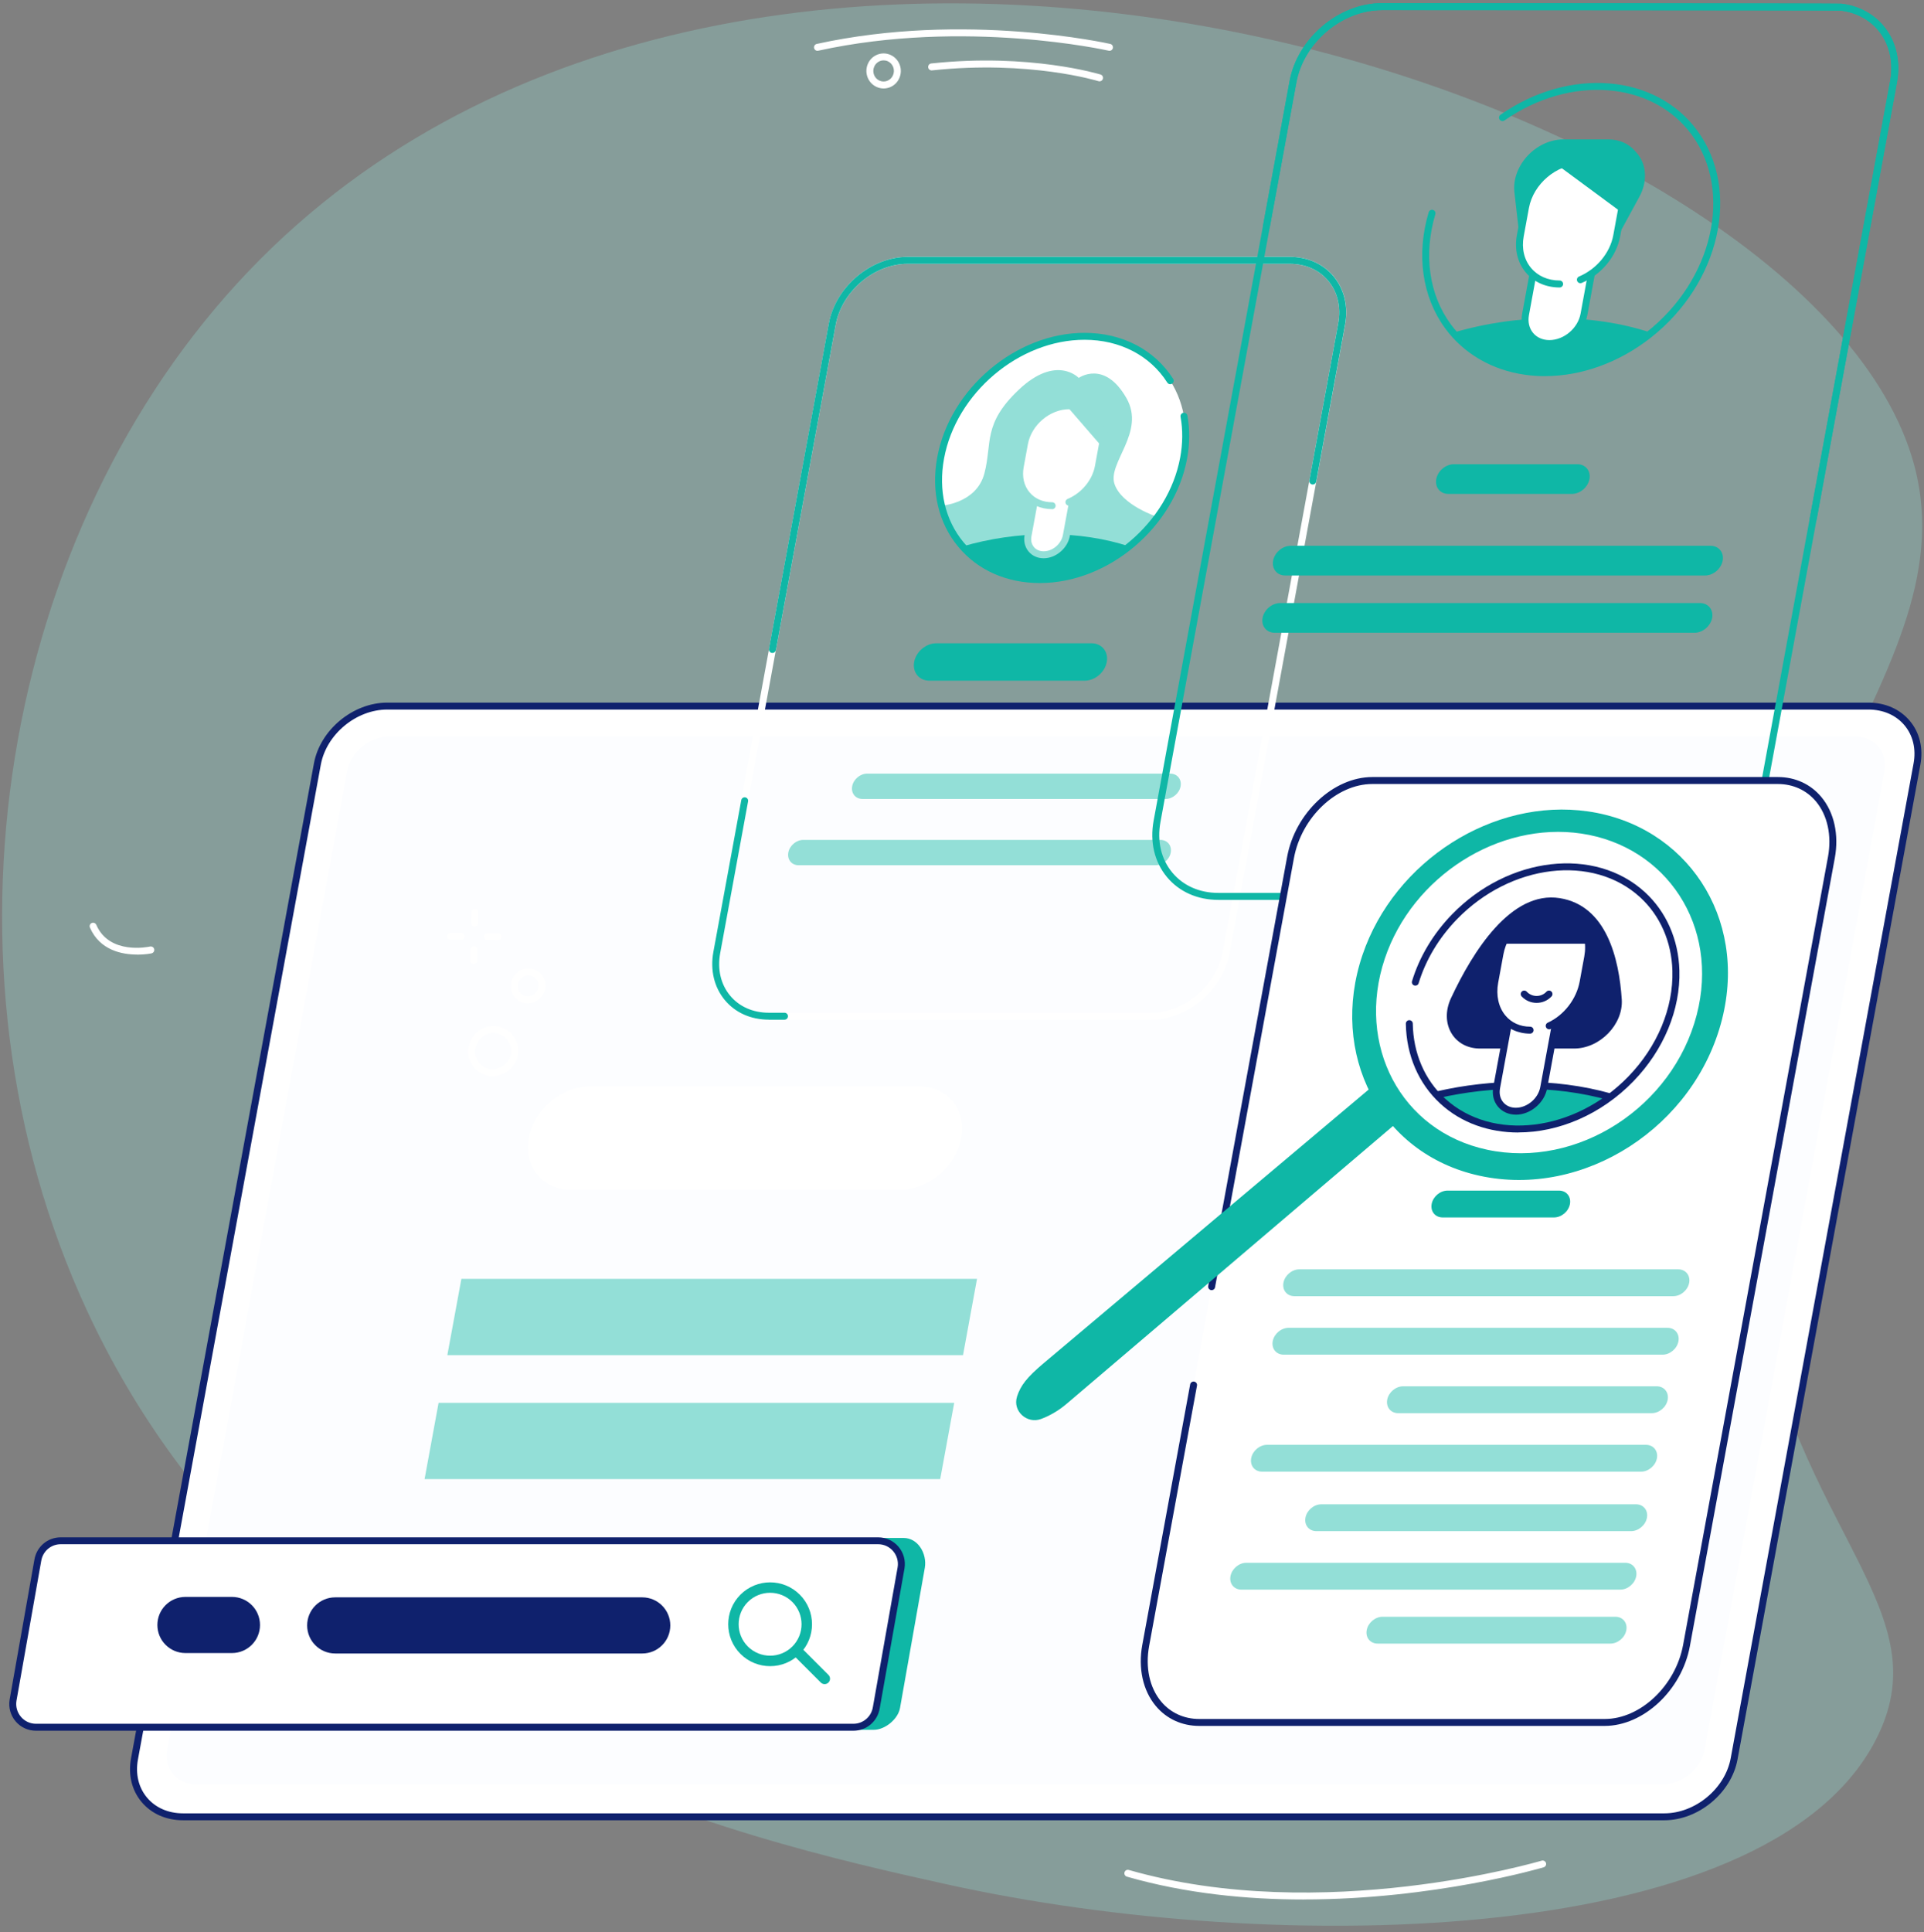 <svg width="243" height="244" viewBox="0 0 243 244" fill="none" xmlns="http://www.w3.org/2000/svg">
<rect x="0" y="0" width="243" height="244" fill="#808080" stroke="none"/>
<g clip-path="url(#clip0_91_972)">
<path d="M241.433 57.587C250.153 85.698 213.178 106.902 220.713 158.467C225.658 192.292 244.708 202.317 237.493 218.502C225.178 246.127 161.483 247.247 119.453 237.927C93.823 232.242 35.993 219.417 10.998 165.527C-9.337 121.688 0.193 66.927 31.373 34.267C94.233 -31.578 226.978 11.002 241.433 57.587Z" fill="#93DFD7" fill-opacity="0.3"/>
<path d="M48.908 89.162H235.983C240.113 89.162 242.858 92.442 242.113 96.482L219.018 222.097C218.273 226.142 214.323 229.417 210.193 229.417H23.118C18.988 229.417 16.243 226.137 16.988 222.097L40.083 96.482C40.828 92.437 44.778 89.162 48.908 89.162Z" fill="white"/>
<path d="M23.118 229.863H210.193C214.518 229.863 218.668 226.418 219.448 222.183L242.543 96.567C242.928 94.487 242.458 92.522 241.218 91.043C239.973 89.552 238.113 88.728 235.978 88.728H48.903C44.578 88.728 40.428 92.172 39.648 96.407L16.553 222.023C16.168 224.103 16.638 226.068 17.878 227.548C19.123 229.038 20.983 229.863 23.118 229.863ZM235.983 89.603C237.853 89.603 239.473 90.312 240.548 91.603C241.613 92.882 242.018 94.588 241.683 96.407L218.588 222.023C217.883 225.863 214.118 228.988 210.198 228.988H23.123C21.253 228.988 19.633 228.278 18.558 226.988C17.493 225.708 17.088 224.003 17.423 222.183L40.518 96.567C41.223 92.728 44.988 89.603 48.908 89.603H235.983Z" fill="#0F216D"/>
<path d="M209.983 225.323C212.468 225.323 214.853 223.358 215.298 220.938L238.013 97.403C238.458 94.983 236.798 93.018 234.313 93.018H49.168C46.683 93.018 44.298 94.983 43.853 97.403L21.138 220.938C20.693 223.358 22.353 225.323 24.838 225.323H209.983Z" fill="#FCFDFF"/>
<path d="M74.528 137.188H116.083C119.683 137.188 122.068 140.108 121.403 143.708C120.743 147.308 117.283 150.228 113.683 150.228H72.128C68.528 150.228 66.143 147.308 66.808 143.708C67.468 140.108 70.928 137.188 74.528 137.188Z" fill="white"/>
<path d="M56.498 171.133H121.628L123.398 161.493H58.273L56.498 171.133Z" fill="#93DFD7"/>
<path d="M53.623 186.782H118.748L120.518 177.147H55.393L53.623 186.782Z" fill="#93DFD7"/>
<path d="M97.103 128.768H145.328C149.973 128.768 154.443 124.993 155.298 120.353L169.888 41.008C170.313 38.703 169.798 36.533 168.443 34.903C167.118 33.308 165.143 32.433 162.883 32.433H114.658C110.013 32.433 105.543 36.208 104.688 40.848L90.098 120.193C89.673 122.498 90.188 124.668 91.543 126.298C92.868 127.893 94.843 128.768 97.103 128.768ZM162.878 33.313C164.873 33.313 166.608 34.078 167.763 35.468C168.948 36.893 169.398 38.803 169.018 40.853L154.428 120.198C153.648 124.443 149.563 127.893 145.323 127.893H97.098C95.103 127.893 93.368 127.128 92.213 125.738C91.028 124.313 90.578 122.403 90.958 120.353L105.548 41.008C106.328 36.763 110.413 33.313 114.653 33.313H162.878Z" fill="white"/>
<path d="M97.103 128.768H99.078C99.318 128.768 99.518 128.573 99.518 128.328C99.518 128.083 99.323 127.888 99.078 127.888H97.103C95.108 127.888 93.373 127.123 92.218 125.733C91.033 124.308 90.583 122.398 90.963 120.348L94.483 101.198C94.528 100.958 94.368 100.733 94.133 100.688C93.893 100.643 93.668 100.803 93.623 101.038L90.103 120.188C89.678 122.493 90.193 124.663 91.548 126.293C92.873 127.888 94.848 128.763 97.108 128.763L97.103 128.768Z" fill="#0FB7A6"/>
<path d="M97.563 82.453C97.773 82.453 97.953 82.302 97.993 82.093L105.548 41.008C106.328 36.763 110.413 33.312 114.653 33.312H162.878C164.873 33.312 166.608 34.078 167.763 35.468C168.948 36.892 169.398 38.803 169.018 40.852L165.373 60.667C165.328 60.907 165.488 61.133 165.723 61.178C165.963 61.222 166.188 61.062 166.233 60.828L169.878 41.013C170.303 38.708 169.788 36.538 168.433 34.907C167.108 33.312 165.133 32.438 162.873 32.438H114.648C110.003 32.438 105.533 36.212 104.678 40.852L97.123 81.938C97.078 82.177 97.238 82.403 97.473 82.448C97.498 82.448 97.528 82.453 97.553 82.453H97.563Z" fill="#0FB7A6"/>
<path d="M149.498 57.832C151.058 49.347 145.453 42.472 136.973 42.472C128.493 42.472 120.363 49.347 118.803 57.832C117.243 66.317 122.848 73.192 131.323 73.192C139.798 73.192 147.933 66.317 149.493 57.832H149.498Z" fill="white"/>
<path d="M136.243 47.727C136.243 47.727 139.483 45.392 142.268 50.273C144.728 54.583 139.853 58.443 140.763 61.123C141.668 63.803 146.153 65.267 146.153 65.267C146.153 65.267 144.068 68.317 141.938 69.657H121.903C121.903 69.657 118.593 65.147 118.828 63.867C118.828 63.867 123.318 63.623 124.328 59.782C125.338 55.943 124.088 53.547 128.678 49.208C133.433 44.718 136.248 47.727 136.248 47.727H136.243Z" fill="#93DFD7"/>
<path d="M131.328 73.627C139.993 73.627 148.338 66.578 149.928 57.907C150.273 56.042 150.283 54.218 149.968 52.483C149.923 52.242 149.698 52.087 149.458 52.127C149.218 52.172 149.063 52.398 149.103 52.638C149.398 54.273 149.383 55.992 149.063 57.748C147.543 66.017 139.583 72.748 131.323 72.748C127.408 72.748 123.993 71.237 121.713 68.502C119.373 65.692 118.493 61.928 119.233 57.907C120.753 49.638 128.713 42.907 136.973 42.907C141.428 42.907 145.238 44.877 147.428 48.312C147.558 48.517 147.828 48.578 148.033 48.447C148.238 48.318 148.298 48.047 148.168 47.843C145.813 44.153 141.733 42.032 136.973 42.032C128.308 42.032 119.963 49.083 118.373 57.752C117.583 62.038 118.533 66.058 121.043 69.067C123.493 72.007 127.143 73.627 131.328 73.627Z" fill="#0FB7A6"/>
<path d="M142.628 69.003C139.403 71.598 135.408 73.193 131.328 73.193C127.248 73.193 123.843 71.598 121.573 69.003C124.933 68.018 128.608 67.463 132.383 67.463C136.158 67.463 139.628 68.018 142.628 69.003Z" fill="#0FB7A6"/>
<path d="M131.813 70.058C133.153 70.058 134.433 68.972 134.683 67.632L136.958 55.273H132.113L129.838 67.632C129.593 68.972 130.478 70.058 131.813 70.058Z" fill="white"/>
<path d="M131.813 70.498C133.348 70.498 134.828 69.248 135.113 67.713L137.388 55.352C137.413 55.222 137.378 55.093 137.293 54.992C137.208 54.892 137.088 54.833 136.958 54.833H132.113C131.903 54.833 131.718 54.983 131.683 55.193L129.408 67.552C129.263 68.338 129.443 69.082 129.908 69.642C130.368 70.192 131.043 70.498 131.813 70.498ZM136.428 55.708L134.248 67.552C134.038 68.692 132.948 69.618 131.813 69.618C131.308 69.618 130.868 69.427 130.583 69.082C130.283 68.722 130.173 68.237 130.273 67.713L132.478 55.712H136.428V55.708Z" fill="#93DFD7"/>
<path d="M132.883 63.863C130.158 63.863 128.358 61.653 128.858 58.928L129.393 56.018C129.878 53.383 132.403 51.248 135.038 51.248H140.138L138.728 58.928C138.363 60.928 136.858 62.648 135.008 63.423L132.883 63.863Z" fill="white"/>
<path d="M132.883 64.303C133.123 64.303 133.323 64.108 133.323 63.863C133.323 63.618 133.128 63.423 132.883 63.423C131.713 63.423 130.698 62.978 130.023 62.163C129.328 61.328 129.068 60.208 129.288 59.003L129.823 56.093C130.268 53.658 132.608 51.678 135.038 51.678H139.608L138.293 58.838C137.963 60.628 136.608 62.263 134.838 63.008C134.613 63.103 134.508 63.358 134.603 63.583C134.698 63.808 134.953 63.913 135.178 63.818C137.213 62.963 138.778 61.068 139.158 58.998L140.568 51.318C140.593 51.188 140.558 51.058 140.473 50.958C140.388 50.858 140.268 50.798 140.138 50.798H135.038C132.208 50.798 129.483 53.098 128.963 55.928L128.428 58.838C128.158 60.303 128.488 61.683 129.348 62.718C130.193 63.733 131.448 64.293 132.883 64.293V64.303Z" fill="#93DFD7"/>
<path d="M134.863 51.433L139.033 56.248L139.953 51.248C139.953 51.248 134.843 51.553 134.863 51.433Z" fill="#93DFD7"/>
<path d="M108.933 100.893H147.218C148.098 100.893 148.948 100.178 149.108 99.293C149.268 98.413 148.688 97.693 147.803 97.693H109.518C108.638 97.693 107.788 98.408 107.628 99.293C107.468 100.173 108.048 100.893 108.933 100.893Z" fill="#93DFD7"/>
<path d="M100.868 109.262H145.973C146.853 109.262 147.703 108.547 147.863 107.662C148.023 106.782 147.443 106.062 146.558 106.062H101.453C100.573 106.062 99.723 106.777 99.563 107.662C99.403 108.547 99.983 109.262 100.868 109.262Z" fill="#93DFD7"/>
<path d="M117.383 85.958H136.988C138.293 85.958 139.543 84.903 139.783 83.598C140.023 82.293 139.158 81.233 137.858 81.233H118.253C116.948 81.233 115.698 82.288 115.458 83.593C115.218 84.898 116.083 85.958 117.383 85.958Z" fill="#0FB7A6"/>
<path d="M153.878 113.637H210.748C216.183 113.637 221.413 109.217 222.413 103.787L239.588 10.408C240.048 7.897 239.553 5.497 238.183 3.642C236.878 1.872 234.883 0.742 232.568 0.467C232.203 0.422 184.168 0.402 174.538 0.397C169.103 0.397 163.868 4.817 162.873 10.248L145.703 103.632C145.208 106.327 145.808 108.857 147.388 110.757C148.938 112.617 151.243 113.637 153.878 113.637ZM174.538 1.272C175.108 1.272 231.618 1.292 232.483 1.337C234.538 1.582 236.318 2.587 237.478 4.157C238.698 5.812 239.143 7.977 238.723 10.242L221.553 103.627C220.628 108.662 215.783 112.757 210.748 112.757H153.878C151.508 112.757 149.438 111.847 148.063 110.192C146.648 108.497 146.118 106.222 146.568 103.787L163.733 10.408C164.658 5.372 169.503 1.277 174.538 1.277V1.272Z" fill="#0FB7A6"/>
<path d="M229.018 65.907C229.228 65.907 229.408 65.757 229.448 65.547L239.588 10.408C240.048 7.897 239.553 5.497 238.183 3.642C236.878 1.872 234.883 0.742 232.568 0.467C232.203 0.422 184.168 0.402 174.538 0.397C169.103 0.397 163.868 4.817 162.873 10.248L159.513 28.532C159.468 28.773 159.628 28.997 159.863 29.043C160.098 29.087 160.328 28.927 160.373 28.692L163.733 10.408C164.658 5.372 169.503 1.277 174.538 1.277C175.108 1.277 231.618 1.297 232.483 1.342C234.538 1.587 236.318 2.592 237.478 4.162C238.698 5.817 239.143 7.982 238.723 10.248L228.583 65.392C228.538 65.632 228.698 65.858 228.933 65.903C228.958 65.903 228.988 65.907 229.013 65.907H229.018Z" fill="#0FB7A6"/>
<path d="M179.198 113.638H202.113C202.353 113.638 202.553 113.443 202.553 113.198C202.553 112.953 202.358 112.758 202.113 112.758H179.198C178.958 112.758 178.758 112.953 178.758 113.198C178.758 113.443 178.953 113.638 179.198 113.638Z" fill="white"/>
<path d="M182.928 62.373H198.523C199.558 62.373 200.553 61.533 200.748 60.498C200.938 59.463 200.253 58.623 199.218 58.623H183.623C182.588 58.623 181.593 59.463 181.398 60.498C181.208 61.533 181.893 62.373 182.928 62.373Z" fill="#0FB7A6"/>
<path d="M162.323 72.673H215.348C216.383 72.673 217.378 71.833 217.573 70.798C217.763 69.763 217.078 68.923 216.043 68.923H163.018C161.983 68.923 160.988 69.763 160.793 70.798C160.603 71.833 161.288 72.673 162.323 72.673Z" fill="#0FB7A6"/>
<path d="M160.993 79.903H214.018C215.053 79.903 216.048 79.063 216.243 78.028C216.433 76.993 215.748 76.153 214.713 76.153H161.688C160.653 76.153 159.658 76.993 159.463 78.028C159.273 79.063 159.958 79.903 160.993 79.903Z" fill="#0FB7A6"/>
<path d="M208.423 42.143C204.623 45.198 199.918 47.073 195.113 47.073C190.308 47.073 186.293 45.198 183.618 42.143C187.578 40.983 191.903 40.328 196.353 40.328C200.803 40.328 204.888 40.978 208.423 42.143Z" fill="#0FB7A6"/>
<path d="M195.118 47.218C199.778 47.218 204.538 45.453 208.518 42.252L208.728 42.083L208.473 41.998C204.798 40.788 200.718 40.178 196.358 40.178C191.998 40.178 187.698 40.788 183.583 41.998L183.363 42.062L183.513 42.233C186.328 45.443 190.448 47.212 195.118 47.212V47.218ZM208.123 42.197C204.238 45.248 199.628 46.928 195.118 46.928C190.608 46.928 186.638 45.258 183.883 42.218C187.908 41.062 192.103 40.477 196.358 40.477C200.613 40.477 204.543 41.057 208.123 42.197Z" fill="#0FB7A6"/>
<path d="M192.068 29.922L191.418 24.232C191.173 22.082 192.453 19.762 194.568 18.547C195.478 18.022 196.478 17.742 197.448 17.742H203.153C204.428 17.742 205.563 18.222 206.338 19.092L206.598 19.382C207.828 20.757 207.953 22.887 206.918 24.792L204.083 29.997L192.068 29.922Z" fill="#0FB7A6"/>
<path d="M204.168 30.147L207.043 24.867C208.113 22.907 207.978 20.717 206.703 19.292L206.443 19.002C205.638 18.102 204.468 17.607 203.148 17.607H197.443C196.448 17.607 195.423 17.892 194.488 18.432C192.338 19.667 191.018 22.067 191.268 24.262L191.933 30.077L204.163 30.152L204.168 30.147ZM203.153 17.892C204.388 17.892 205.483 18.352 206.228 19.192L206.488 19.482C207.678 20.812 207.793 22.872 206.788 24.722L203.998 29.852L192.203 29.777L191.568 24.217C191.328 22.132 192.593 19.857 194.643 18.677C195.533 18.162 196.503 17.892 197.448 17.892H203.153Z" fill="#0FB7A6"/>
<path d="M199.628 41.033L200.808 35.068L200.973 34.578C200.973 34.578 204.308 33.108 204.533 27.558C204.648 23.748 204.908 22.088 204.908 22.088L197.088 20.768C197.088 20.768 192.173 23.243 192.173 29.553C192.003 31.938 192.578 33.823 193.588 34.823C192.908 38.543 190.903 43.363 195.438 43.373C198.918 43.378 199.628 41.033 199.628 41.033Z" fill="white"/>
<path d="M195.688 43.822C197.923 43.822 200.073 42.007 200.483 39.777L201.423 34.672C201.468 34.432 201.308 34.207 201.073 34.162C200.833 34.117 200.608 34.277 200.563 34.512L199.623 39.617C199.288 41.452 197.523 42.947 195.688 42.947C194.848 42.947 194.118 42.627 193.633 42.047C193.138 41.452 192.948 40.642 193.108 39.777L194.008 34.882C194.053 34.642 193.893 34.417 193.658 34.372C193.418 34.327 193.193 34.487 193.148 34.722L192.248 39.617C192.043 40.742 192.293 41.807 192.963 42.607C193.618 43.392 194.583 43.822 195.693 43.822H195.688Z" fill="#0FB7A6"/>
<path d="M196.978 36.302C197.218 36.302 197.418 36.107 197.418 35.862C197.418 35.617 197.223 35.422 196.978 35.422C195.503 35.422 194.223 34.857 193.368 33.832C192.493 32.782 192.163 31.367 192.443 29.852L193.103 26.267C193.663 23.222 196.593 20.742 199.638 20.742H205.403L203.758 29.697C203.348 31.937 201.648 33.987 199.433 34.917C199.208 35.012 199.103 35.267 199.198 35.492C199.293 35.717 199.548 35.822 199.773 35.727C202.253 34.682 204.158 32.382 204.623 29.857L206.363 20.387C206.388 20.257 206.353 20.127 206.268 20.027C206.183 19.927 206.063 19.867 205.933 19.867H199.643C196.198 19.867 192.878 22.667 192.243 26.112L191.583 29.697C191.258 31.472 191.653 33.142 192.698 34.397C193.723 35.627 195.243 36.302 196.983 36.302H196.978Z" fill="#0FB7A6"/>
<path d="M195.908 20.077L204.568 26.467L205.703 20.302C205.703 20.302 195.883 20.227 195.908 20.077Z" fill="#0FB7A6"/>
<path d="M204.673 26.722L205.878 20.157H205.703C202.028 20.127 196.468 20.052 195.988 19.952L195.808 19.817L195.753 20.112L195.798 20.167C195.798 20.167 195.808 20.182 195.823 20.187L204.673 26.717V26.722ZM205.528 20.447L204.468 26.207L196.418 20.267C197.333 20.327 199.638 20.397 205.528 20.442V20.447Z" fill="#0FB7A6"/>
<path d="M195.133 47.497C199.718 47.497 204.458 45.802 208.458 42.672C217.238 35.802 219.903 24.077 214.393 16.527C209.133 9.322 198.208 8.427 189.513 14.492C189.313 14.632 189.268 14.902 189.403 15.102C189.543 15.302 189.813 15.352 190.013 15.212C198.313 9.422 208.708 10.227 213.683 17.047C218.913 24.217 216.328 35.407 207.913 41.987C203.368 45.537 197.848 47.172 192.768 46.462C188.808 45.912 185.413 43.942 183.208 40.917C180.473 37.172 179.773 32.117 181.283 27.052C181.353 26.822 181.218 26.577 180.988 26.507C180.758 26.437 180.513 26.572 180.443 26.802C178.853 32.132 179.608 37.467 182.503 41.437C184.853 44.657 188.453 46.752 192.653 47.332C193.473 47.447 194.303 47.502 195.138 47.502L195.133 47.497Z" fill="#0FB7A6"/>
<path d="M144.693 207.783C143.708 213.153 146.733 217.508 151.453 217.508H202.668C207.388 217.508 212.013 213.153 213.003 207.783L231.298 108.283C232.283 102.913 229.258 98.558 224.538 98.558H173.323C168.603 98.558 163.978 102.913 162.988 108.283L144.693 207.783Z" fill="white"/>
<path d="M151.453 217.948H202.668C207.583 217.948 212.413 213.423 213.433 207.863L231.733 108.363C232.278 105.408 231.658 102.593 230.033 100.643C228.678 99.018 226.728 98.123 224.543 98.123H173.328C168.413 98.123 163.583 102.648 162.563 108.208L152.598 162.403C152.553 162.643 152.713 162.868 152.948 162.913C153.183 162.958 153.413 162.798 153.458 162.563L163.423 108.368C164.373 103.203 168.813 99.003 173.323 99.003H224.543C226.463 99.003 228.173 99.788 229.358 101.208C230.813 102.958 231.368 105.508 230.873 108.208L212.578 207.708C211.628 212.873 207.188 217.073 202.678 217.073H151.463C149.543 217.073 147.833 216.288 146.648 214.868C145.193 213.118 144.638 210.568 145.133 207.868L151.178 174.978C151.223 174.738 151.063 174.513 150.828 174.468C150.588 174.428 150.363 174.583 150.318 174.818L144.273 207.708C143.728 210.663 144.348 213.478 145.973 215.428C147.328 217.053 149.278 217.948 151.463 217.948H151.453Z" fill="#0F216D"/>
<path d="M182.203 153.737H196.278C197.213 153.737 198.113 152.977 198.283 152.042C198.453 151.107 197.838 150.347 196.898 150.347H182.823C181.888 150.347 180.988 151.107 180.818 152.042C180.648 152.977 181.263 153.737 182.203 153.737Z" fill="#0FB7A6"/>
<path d="M163.483 163.682H211.338C212.273 163.682 213.173 162.922 213.343 161.987C213.513 161.052 212.898 160.292 211.958 160.292H164.103C163.168 160.292 162.268 161.052 162.098 161.987C161.928 162.922 162.543 163.682 163.483 163.682Z" fill="#93DFD7"/>
<path d="M162.128 171.067H209.983C210.918 171.067 211.818 170.307 211.988 169.372C212.158 168.437 211.543 167.677 210.603 167.677H162.748C161.813 167.677 160.913 168.437 160.743 169.372C160.573 170.307 161.188 171.067 162.128 171.067Z" fill="#93DFD7"/>
<path d="M166.263 193.352H206.003C206.938 193.352 207.838 192.592 208.008 191.657C208.178 190.722 207.563 189.962 206.623 189.962H166.883C165.948 189.962 165.048 190.722 164.878 191.657C164.708 192.592 165.323 193.352 166.263 193.352Z" fill="#93DFD7"/>
<path d="M156.793 200.737H204.648C205.583 200.737 206.483 199.977 206.653 199.042C206.823 198.107 206.208 197.347 205.268 197.347H157.413C156.478 197.347 155.578 198.107 155.408 199.042C155.238 199.977 155.853 200.737 156.793 200.737Z" fill="#93DFD7"/>
<path d="M173.998 207.552H203.398C204.333 207.552 205.233 206.792 205.403 205.857C205.573 204.922 204.958 204.162 204.018 204.162H174.618C173.683 204.162 172.783 204.922 172.613 205.857C172.443 206.792 173.058 207.552 173.998 207.552Z" fill="#93DFD7"/>
<path d="M176.588 178.452H208.623C209.558 178.452 210.458 177.693 210.628 176.758C210.798 175.823 210.183 175.062 209.243 175.062H177.208C176.273 175.062 175.373 175.823 175.203 176.758C175.033 177.693 175.648 178.452 176.588 178.452Z" fill="#93DFD7"/>
<path d="M159.408 185.842H207.263C208.198 185.842 209.098 185.082 209.268 184.147C209.438 183.212 208.823 182.452 207.883 182.452H160.028C159.093 182.452 158.193 183.212 158.023 184.147C157.853 185.082 158.468 185.842 159.408 185.842Z" fill="#93DFD7"/>
<path d="M198.813 132.408C202.058 132.408 205.028 129.368 204.828 126.218C204.493 121.043 202.898 114.358 196.998 113.418C190.848 112.433 186.008 120.153 183.258 126.048C181.768 129.243 183.603 132.408 186.918 132.408H198.813Z" fill="#0F216D"/>
<path d="M191.863 142.612C187.203 142.497 184.253 141.487 181.463 138.307C185.588 137.097 187.528 137.042 192.163 137.042C196.798 137.042 199.573 137.277 203.253 138.482C203.253 138.482 198.038 142.762 191.863 142.612Z" fill="#0FB7A6"/>
<path d="M203.338 138.943C203.528 138.943 203.708 138.818 203.758 138.623C203.823 138.388 203.688 138.148 203.453 138.083C199.968 137.103 196.168 136.608 192.163 136.608C188.558 136.608 184.963 137.013 181.473 137.813C181.238 137.868 181.088 138.103 181.143 138.338C181.198 138.573 181.433 138.723 181.668 138.668C185.098 137.883 188.628 137.488 192.163 137.488C196.088 137.488 199.803 137.973 203.213 138.933C203.253 138.943 203.293 138.948 203.333 138.948L203.338 138.943Z" fill="#0F216D"/>
<path d="M191.454 140.323C193.094 140.323 194.674 138.993 194.974 137.348L198.249 119.548H192.304L189.029 137.348C188.729 138.988 189.814 140.323 191.454 140.323Z" fill="white"/>
<path d="M191.453 140.763C193.293 140.763 195.068 139.268 195.403 137.428L198.678 119.628C198.703 119.498 198.668 119.368 198.583 119.268C198.498 119.168 198.378 119.108 198.248 119.108H192.303C192.093 119.108 191.908 119.258 191.873 119.468L188.598 137.268C188.428 138.203 188.638 139.083 189.193 139.748C189.738 140.398 190.543 140.758 191.458 140.758L191.453 140.763ZM197.718 119.988L194.538 137.273C194.273 138.713 192.888 139.888 191.448 139.888C190.798 139.888 190.233 139.643 189.858 139.193C189.473 138.733 189.328 138.108 189.453 137.433L192.658 119.993H197.713L197.718 119.988Z" fill="#0F216D"/>
<path d="M195.653 129.548C197.758 128.593 199.483 126.483 199.933 124.033L200.513 120.873C201.148 117.418 199.083 114.613 195.898 114.613C192.923 114.613 190.028 117.233 189.433 120.468L188.778 124.033C188.163 127.378 190.163 130.088 193.243 130.088L195.653 129.548Z" fill="white"/>
<path d="M193.248 130.528C193.488 130.528 193.688 130.333 193.688 130.088C193.688 129.843 193.493 129.648 193.248 129.648C191.993 129.648 190.888 129.148 190.133 128.238C189.263 127.193 188.928 125.688 189.218 124.108L189.873 120.543C190.428 117.513 193.138 115.048 195.908 115.048C197.208 115.048 198.358 115.568 199.143 116.508C200.048 117.593 200.393 119.153 200.093 120.788L199.513 123.948C199.103 126.178 197.518 128.218 195.483 129.143C195.263 129.243 195.163 129.503 195.263 129.723C195.363 129.943 195.623 130.043 195.843 129.943C198.138 128.903 199.913 126.613 200.378 124.108L200.958 120.948C201.308 119.058 200.893 117.233 199.823 115.948C198.868 114.803 197.483 114.173 195.918 114.173C192.743 114.173 189.648 116.958 189.018 120.388L188.363 123.953C188.028 125.788 188.428 127.558 189.468 128.803C190.393 129.913 191.743 130.528 193.258 130.528H193.248Z" fill="#0F216D"/>
<path d="M200.874 119.173H189.284C189.284 119.173 189.934 116.883 192.289 115.353C194.294 114.053 196.669 113.928 198.504 114.823C199.749 115.433 200.949 116.528 200.849 118.478L200.874 119.168V119.173Z" fill="#0F216D"/>
<path d="M194.073 126.643C194.793 126.643 195.463 126.353 195.958 125.828C196.123 125.653 196.113 125.373 195.938 125.208C195.763 125.043 195.483 125.053 195.318 125.228C194.993 125.578 194.548 125.768 194.073 125.768C193.598 125.768 193.153 125.578 192.828 125.228C192.663 125.053 192.383 125.043 192.208 125.208C192.033 125.373 192.023 125.653 192.188 125.828C192.683 126.353 193.353 126.643 194.073 126.643Z" fill="#0F216D"/>
<path d="M191.773 143.003C196.803 143.003 202.183 140.788 206.293 136.548C210.133 132.588 212.248 127.483 212.108 122.543C211.993 118.643 210.448 115.138 207.758 112.668C201.438 106.868 190.503 108.128 183.378 115.478C181.013 117.918 179.268 120.833 178.338 123.903C178.268 124.133 178.398 124.378 178.628 124.448C178.858 124.518 179.103 124.388 179.173 124.158C180.063 121.223 181.733 118.433 184.003 116.093C190.798 109.078 201.188 107.833 207.158 113.318C209.673 115.628 211.118 118.913 211.223 122.573C211.358 127.278 209.333 132.153 205.658 135.943C198.863 142.953 188.473 144.198 182.503 138.718C179.938 136.363 178.493 133.003 178.433 129.258C178.433 129.018 178.238 128.828 177.988 128.828C177.748 128.828 177.553 129.033 177.558 129.273C177.618 133.258 179.168 136.843 181.913 139.368C184.583 141.823 188.083 143.013 191.773 143.013V143.003Z" fill="#0F216D"/>
<path d="M110.348 218.442H11.033C9.228 218.442 8.283 216.497 8.573 214.712L11.703 197.022C11.933 195.602 13.378 194.212 14.813 194.212H114.128C115.933 194.212 117.098 196.177 116.808 197.962L113.678 215.652C113.448 217.072 111.788 218.442 110.348 218.442Z" fill="#0FB7A6"/>
<path d="M107.778 218.118H4.543C2.738 218.118 1.358 216.498 1.648 214.718L4.778 197.028C5.008 195.608 6.233 194.562 7.673 194.562H110.908C112.713 194.562 114.093 196.183 113.803 197.963L110.673 215.653C110.443 217.073 109.218 218.118 107.778 218.118Z" fill="white"/>
<path d="M4.543 218.558H107.778C109.443 218.558 110.838 217.368 111.108 215.728L114.238 198.048C114.398 197.063 114.118 196.073 113.478 195.318C112.838 194.563 111.898 194.133 110.908 194.133H7.673C6.008 194.133 4.613 195.323 4.343 196.963L1.213 214.643C1.053 215.628 1.333 216.618 1.973 217.373C2.613 218.128 3.553 218.558 4.543 218.558ZM110.908 195.003C111.643 195.003 112.333 195.323 112.808 195.883C113.283 196.443 113.488 197.178 113.373 197.898L110.243 215.578C110.043 216.798 109.008 217.678 107.778 217.678H4.543C3.808 217.678 3.118 217.358 2.643 216.798C2.168 216.238 1.963 215.503 2.078 214.783L5.208 197.103C5.408 195.883 6.443 195.003 7.673 195.003H110.908Z" fill="#0F216D"/>
<path d="M93.523 201.368C95.588 199.303 98.943 199.303 101.008 201.368C103.073 203.433 103.073 206.788 101.008 208.853C98.943 210.918 95.588 210.918 93.523 208.853C91.458 206.788 91.458 203.433 93.523 201.368ZM100.073 207.918C101.623 206.368 101.623 203.848 100.073 202.298C98.523 200.748 96.003 200.748 94.453 202.298C92.903 203.848 92.903 206.368 94.453 207.918C96.003 209.468 98.523 209.468 100.073 207.918Z" fill="#0FB7A6"/>
<path d="M101.042 207.907L100.073 208.876L103.669 212.472C103.934 212.737 104.365 212.737 104.631 212.472L104.634 212.468C104.899 212.203 104.899 211.772 104.634 211.507L101.038 207.911L101.042 207.907Z" fill="#0FB7A6"/>
<path d="M42.338 208.802H81.113C83.073 208.802 84.658 207.217 84.658 205.257C84.658 203.297 83.073 201.712 81.113 201.712H42.338C40.378 201.712 38.793 203.297 38.793 205.257C38.793 207.217 40.378 208.802 42.338 208.802Z" fill="#0F216D"/>
<path d="M23.423 208.747H29.293C31.253 208.747 32.838 207.162 32.838 205.202C32.838 203.242 31.253 201.657 29.293 201.657H23.423C21.463 201.657 19.878 203.242 19.878 205.202C19.878 207.162 21.463 208.747 23.423 208.747Z" fill="#0F216D"/>
<path d="M200.558 102.462C212.928 104.242 220.763 115.782 217.493 128.717C214.063 142.287 200.053 151.357 186.863 148.472C174.193 145.702 167.858 133.017 172.088 120.572C176.133 108.672 188.638 100.747 200.553 102.462H200.558ZM187.838 145.187C199.213 147.612 211.278 139.812 214.298 128.142C217.198 116.942 210.478 106.862 199.723 105.262C189.308 103.717 178.378 110.657 174.893 121.072C171.268 131.902 176.853 142.847 187.838 145.187Z" fill="#0FB7A6"/>
<path d="M128.448 176.372C127.868 178.187 129.703 179.852 131.488 179.187C132.453 178.827 133.583 178.237 134.723 177.267L176.363 141.822L173.953 136.667L131.823 172.137C129.693 173.937 128.913 174.942 128.453 176.342C128.453 176.352 128.448 176.367 128.443 176.377L128.448 176.372Z" fill="#0FB7A6"/>
<path d="M103.247 6.413C103.277 6.413 103.312 6.413 103.342 6.403C121.867 2.333 139.852 6.363 140.032 6.403C140.267 6.458 140.502 6.308 140.557 6.073C140.612 5.838 140.462 5.603 140.227 5.548C140.047 5.508 121.877 1.433 103.152 5.548C102.917 5.598 102.767 5.833 102.817 6.073C102.862 6.278 103.042 6.418 103.247 6.418V6.413Z" fill="white"/>
<path d="M138.873 10.273C139.058 10.273 139.233 10.153 139.293 9.963C139.368 9.733 139.238 9.488 139.008 9.413C138.918 9.388 130.093 6.678 117.618 8.013C117.378 8.038 117.203 8.253 117.228 8.498C117.253 8.738 117.473 8.913 117.713 8.888C130.003 7.573 138.658 10.223 138.743 10.253C138.788 10.268 138.833 10.273 138.873 10.273Z" fill="white"/>
<path d="M111.597 11.173C111.862 11.173 112.122 11.123 112.377 11.028C112.927 10.813 113.357 10.398 113.592 9.848C114.072 8.733 113.572 7.428 112.477 6.938C111.947 6.698 111.362 6.683 110.822 6.893C110.272 7.108 109.842 7.523 109.607 8.073C109.127 9.188 109.627 10.493 110.722 10.983C111.002 11.108 111.302 11.173 111.602 11.173H111.597ZM111.602 7.623C111.777 7.623 111.957 7.658 112.122 7.733C112.782 8.028 113.082 8.818 112.787 9.498C112.647 9.828 112.387 10.078 112.057 10.208C111.737 10.333 111.392 10.323 111.077 10.183C110.417 9.888 110.117 9.098 110.412 8.418C110.552 8.088 110.812 7.838 111.142 7.708C111.292 7.648 111.447 7.623 111.602 7.623Z" fill="white"/>
<path d="M59.938 117.018C60.178 117.018 60.373 116.828 60.378 116.588L60.408 115.238C60.413 114.998 60.223 114.793 59.978 114.788C59.743 114.788 59.533 114.973 59.528 115.218L59.498 116.568C59.493 116.808 59.683 117.013 59.928 117.018H59.938Z" fill="white"/>
<path d="M59.837 121.748C60.078 121.748 60.273 121.558 60.278 121.318L60.307 119.968C60.312 119.728 60.123 119.523 59.877 119.518C59.642 119.503 59.432 119.703 59.428 119.948L59.398 121.298C59.392 121.538 59.583 121.743 59.828 121.748H59.837Z" fill="white"/>
<path d="M62.897 118.732C63.137 118.732 63.332 118.537 63.337 118.297C63.337 118.057 63.142 117.857 62.902 117.857L61.572 117.847C61.332 117.857 61.132 118.042 61.132 118.282C61.132 118.522 61.327 118.722 61.567 118.722L62.897 118.732Z" fill="white"/>
<path d="M58.237 118.693C58.477 118.693 58.672 118.498 58.677 118.258C58.677 118.018 58.482 117.818 58.242 117.818L56.912 117.808C56.672 117.808 56.477 118.003 56.472 118.243C56.472 118.483 56.667 118.683 56.907 118.683L58.237 118.693Z" fill="white"/>
<path d="M62.228 135.892C62.623 135.892 63.023 135.817 63.408 135.662C65.033 135.017 65.858 133.177 65.243 131.562C64.948 130.782 64.363 130.172 63.603 129.832C62.828 129.492 61.963 129.477 61.168 129.792C59.543 130.437 58.718 132.277 59.333 133.892C59.628 134.672 60.213 135.282 60.973 135.622C61.378 135.797 61.803 135.887 62.233 135.887L62.228 135.892ZM62.338 130.447C62.648 130.447 62.953 130.512 63.243 130.637C63.788 130.877 64.203 131.317 64.418 131.872C64.863 133.042 64.263 134.377 63.083 134.847C62.508 135.077 61.883 135.067 61.323 134.822C60.778 134.582 60.363 134.142 60.148 133.587C59.703 132.417 60.303 131.082 61.483 130.612C61.763 130.502 62.048 130.447 62.338 130.447Z" fill="white"/>
<path d="M66.677 126.683C66.953 126.683 67.228 126.628 67.493 126.523C68.618 126.073 69.188 124.798 68.763 123.678C68.558 123.138 68.153 122.708 67.623 122.478C67.083 122.243 66.483 122.233 65.927 122.453C64.802 122.898 64.228 124.178 64.657 125.298C64.862 125.838 65.267 126.268 65.797 126.498C66.078 126.623 66.373 126.683 66.672 126.683H66.677ZM67.948 123.988C68.203 124.663 67.858 125.433 67.172 125.708C66.838 125.838 66.478 125.833 66.157 125.693C65.843 125.553 65.603 125.303 65.483 124.983C65.228 124.308 65.573 123.538 66.257 123.263C66.593 123.128 66.953 123.133 67.272 123.278C67.588 123.418 67.828 123.668 67.948 123.988Z" fill="white"/>
<path d="M164.653 239.863C181.218 239.863 194.768 235.858 194.963 235.803C195.193 235.733 195.328 235.488 195.258 235.258C195.188 235.028 194.943 234.898 194.713 234.963C194.438 235.043 167.003 243.148 142.568 236.138C142.338 236.068 142.093 236.203 142.023 236.438C141.958 236.673 142.093 236.913 142.323 236.983C149.773 239.123 157.498 239.868 164.658 239.868L164.653 239.863Z" fill="white"/>
<path d="M17.333 120.553C18.373 120.553 19.123 120.393 19.143 120.388C19.378 120.333 19.528 120.103 19.478 119.863C19.428 119.628 19.193 119.478 18.953 119.528C18.743 119.573 13.818 120.613 12.163 116.788C12.068 116.568 11.808 116.463 11.588 116.558C11.368 116.653 11.263 116.913 11.358 117.133C12.608 120.023 15.448 120.543 17.333 120.543V120.553Z" fill="white"/>
</g>
<defs>
<clipPath id="clip0_91_972">
<rect width="242.515" height="242.795" fill="white" transform="matrix(-1 0 0 1 242.772 0.397)"/>
</clipPath>
</defs>
</svg>
